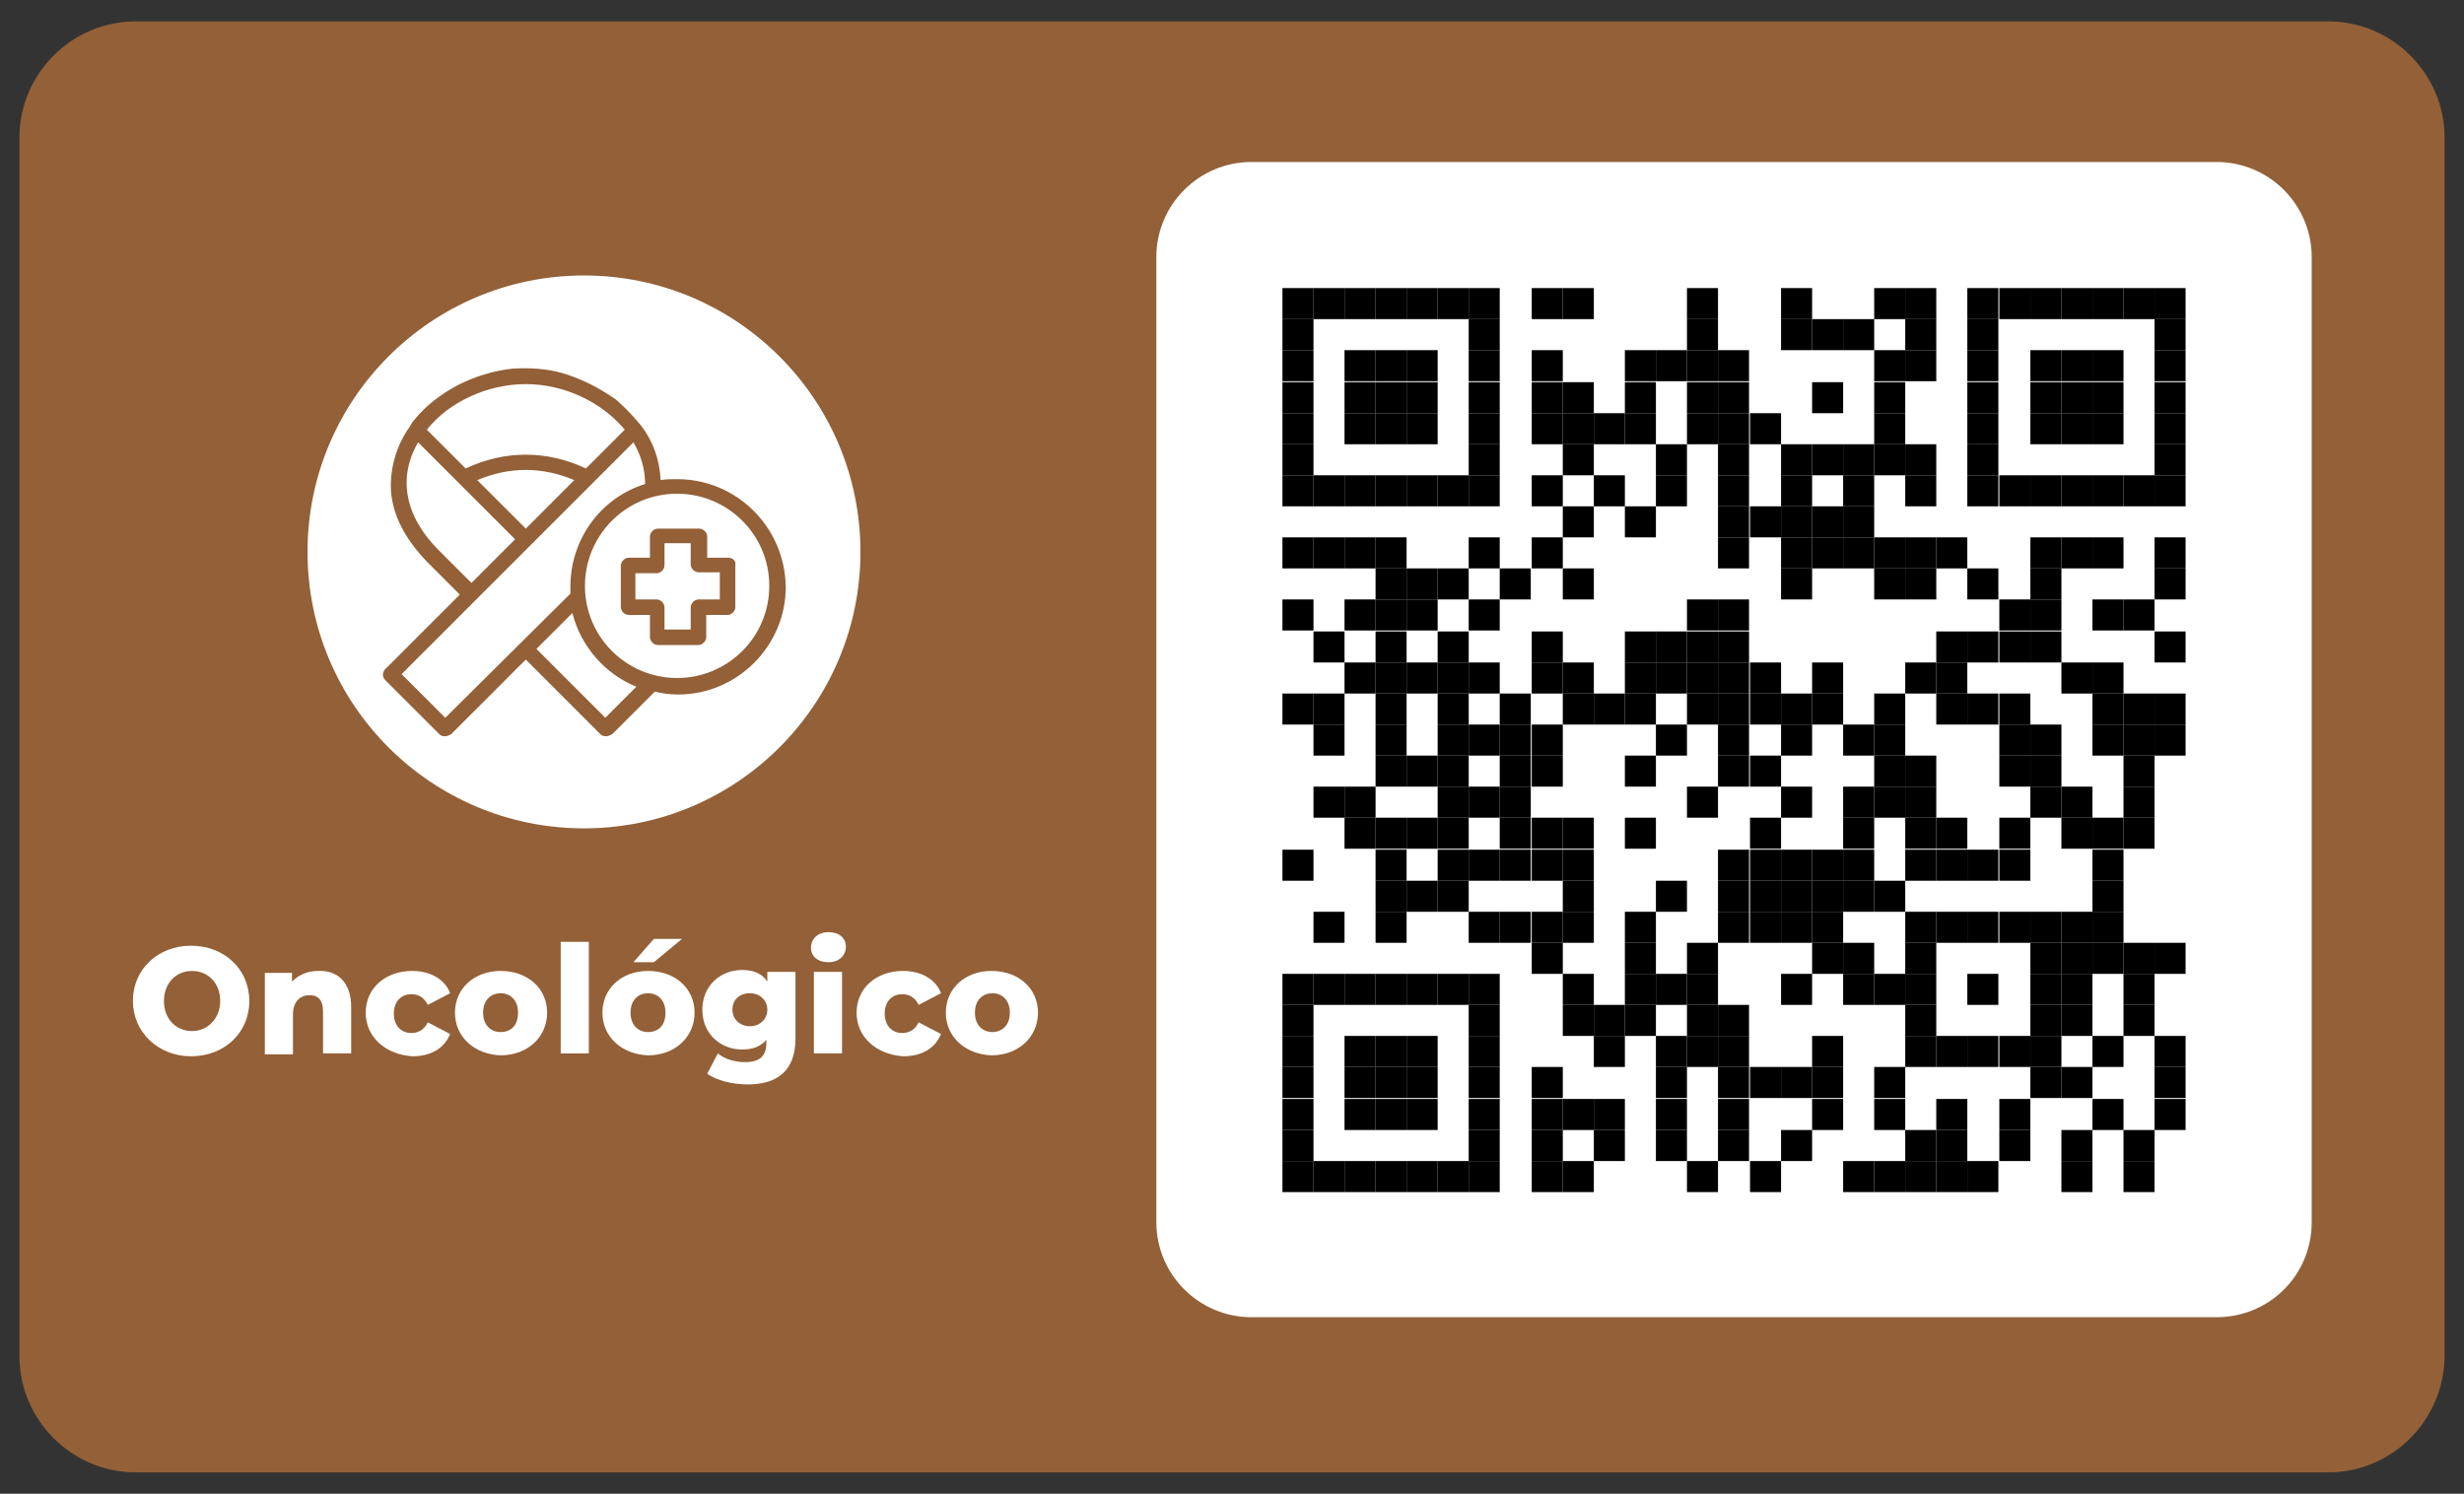 <svg xmlns:svgjs="http://svgjs.com/svgjs" xmlns="http://www.w3.org/2000/svg" xmlns:xlink="http://www.w3.org/1999/xlink" id="Capa_1" x="0px" y="0px" viewBox="0 0 254 154" style="enable-background:new 0 0 254 154;" xml:space="preserve"><rect x="0" y="0" width="254" height="154" fill="#333333" stroke="none"/><style type="text/css">	.st0{fill:#936037;}	.st1{fill:#FFFFFF;}</style><g>	<g>		<path class="st0" d="M240,151.8H14c-6.6,0-12-5.4-12-12V14.2c0-6.6,5.4-12,12-12h226c6.6,0,12,5.4,12,12v125.5   C252,146.4,246.6,151.8,240,151.8z"></path>	</g>	<g>		<path class="st1" d="M228.5,135.8H129c-5.4,0-9.8-4.4-9.8-9.8V26.5c0-5.4,4.4-9.8,9.8-9.8h99.5c5.4,0,9.8,4.4,9.8,9.8v99.5   C238.3,131.5,233.9,135.8,228.5,135.8z"></path>	</g>	<g>		<path class="st1" d="M13.7,103.2c0-3.3,2.6-5.7,6-5.7s6,2.4,6,5.7c0,3.3-2.6,5.7-6,5.7S13.7,106.4,13.7,103.2z M22.7,103.2   c0-1.9-1.3-3.1-2.9-3.1c-1.6,0-2.9,1.2-2.9,3.1c0,1.9,1.3,3.1,2.9,3.1C21.4,106.3,22.7,105,22.7,103.2z"></path>		<path class="st1" d="M36.2,103.8v4.8h-2.9v-4.3c0-1.2-0.5-1.7-1.4-1.7c-0.9,0-1.7,0.6-1.7,2v4.1h-2.9v-8.4h2.8v0.9   c0.7-0.7,1.6-1.1,2.7-1.1C34.7,100,36.2,101.2,36.2,103.8z"></path>		<path class="st1" d="M37.7,104.4c0-2.5,2-4.3,4.8-4.3c1.9,0,3.4,0.9,3.9,2.3l-2.3,1.2c-0.4-0.8-1-1.1-1.7-1.1c-1,0-1.8,0.7-1.8,2   c0,1.3,0.8,2,1.8,2c0.7,0,1.3-0.3,1.7-1.1l2.3,1.2c-0.6,1.5-2,2.3-3.9,2.3C39.7,108.7,37.7,106.9,37.7,104.4z"></path>		<path class="st1" d="M46.9,104.4c0-2.5,2-4.3,4.7-4.3c2.8,0,4.8,1.8,4.8,4.3c0,2.5-2,4.4-4.8,4.4   C48.9,108.7,46.9,106.9,46.9,104.4z M53.4,104.4c0-1.3-0.8-2-1.8-2c-1,0-1.8,0.7-1.8,2c0,1.3,0.8,2,1.8,2   C52.7,106.4,53.4,105.7,53.4,104.4z"></path>		<path class="st1" d="M57.8,97.1h2.9v11.5h-2.9V97.1z"></path>		<path class="st1" d="M62.1,104.4c0-2.5,2-4.3,4.7-4.3c2.8,0,4.8,1.8,4.8,4.3c0,2.5-2,4.4-4.8,4.4   C64.1,108.7,62.1,106.9,62.1,104.4z M68.6,104.4c0-1.3-0.8-2-1.8-2c-1,0-1.8,0.7-1.8,2c0,1.3,0.8,2,1.8,2   C67.9,106.4,68.6,105.7,68.6,104.4z M67.4,96.8h2.9l-2.9,2.4h-2.1L67.4,96.8z"></path>		<path class="st1" d="M82,100.2v6.9c0,3.2-1.8,4.7-4.9,4.7c-1.6,0-3.2-0.4-4.2-1.1l1.1-2.1c0.7,0.6,1.8,0.9,2.8,0.9   c1.6,0,2.2-0.7,2.2-2v-0.3c-0.6,0.7-1.4,1-2.5,1c-2.2,0-4.1-1.6-4.1-4.1c0-2.5,1.9-4.1,4.1-4.1c1.2,0,2.1,0.4,2.6,1.2v-1H82z    M79.1,104.1c0-1-0.8-1.7-1.8-1.7c-1.1,0-1.8,0.7-1.8,1.7c0,1,0.8,1.7,1.8,1.7C78.3,105.8,79.1,105.1,79.1,104.1z"></path>		<path class="st1" d="M83.6,97.7c0-0.9,0.7-1.6,1.8-1.6c1.1,0,1.8,0.6,1.8,1.5c0,0.9-0.7,1.6-1.8,1.6   C84.3,99.2,83.6,98.6,83.6,97.7z M83.9,100.2h2.9v8.4h-2.9V100.2z"></path>		<path class="st1" d="M88.3,104.4c0-2.5,2-4.3,4.8-4.3c1.9,0,3.4,0.9,3.9,2.3l-2.3,1.2c-0.4-0.8-1-1.1-1.7-1.1c-1,0-1.8,0.7-1.8,2   c0,1.3,0.8,2,1.8,2c0.7,0,1.3-0.3,1.7-1.1l2.3,1.2c-0.6,1.5-2,2.3-3.9,2.3C90.3,108.7,88.3,106.9,88.3,104.4z"></path>		<path class="st1" d="M97.5,104.4c0-2.5,2-4.3,4.7-4.3c2.8,0,4.8,1.8,4.8,4.3c0,2.5-2,4.4-4.8,4.4   C99.5,108.7,97.5,106.9,97.5,104.4z M104.1,104.4c0-1.3-0.8-2-1.8-2c-1,0-1.8,0.7-1.8,2c0,1.3,0.8,2,1.8,2   C103.3,106.4,104.1,105.7,104.1,104.4z"></path>	</g>	<g>		<circle class="st1" cx="60.2" cy="56.9" r="28.5"></circle>	</g>	<g>		<g>			<g>				<path class="st0" d="M69.8,49.4c-0.6,0-1.2,0-1.7,0.1c-0.1-2-0.7-3.9-2-5.6c-0.1-0.1-1.1-1.4-2.6-2.7c-0.3-0.2-0.6-0.4-0.9-0.6     c-1.4-0.9-2.9-1.6-4.5-2.1c-1.7-0.5-3.5-0.6-5.2-0.5c-2,0.2-3.9,0.8-5.7,1.7c-1.7,0.9-3.3,2.1-4.5,3.6c-0.2,0.2-0.3,0.4-0.4,0.6     c-1.5,2.1-2.1,4.4-2,6.7c0.2,2.6,1.5,5,3.7,7.3l3.4,3.4l-7.7,7.7c-0.3,0.3-0.3,0.8,0,1.1l5.6,5.6c0.2,0.2,0.4,0.2,0.6,0.2     s0.4-0.1,0.6-0.2l7.7-7.7l7.7,7.7c0.2,0.2,0.4,0.2,0.6,0.2c0.2,0,0.4-0.1,0.6-0.2l4.4-4.4c0.8,0.2,1.6,0.3,2.4,0.3     c6.1,0,11.1-5,11.1-11.1C80.9,54.3,75.9,49.4,69.8,49.4L69.8,49.4z M54.2,39.6c3.9,0,7.8,1.8,10.2,4.7l-4,4     c-4-1.9-8.4-1.9-12.4,0l-4-4C46.3,41.4,50.3,39.6,54.2,39.6z M59.2,49.5l-5,5l-5-5C52.5,48.1,55.9,48.1,59.2,49.5L59.2,49.5z      M45.2,56.7c-3.5-3.5-4.2-7.5-2.1-11.1l10,10l-4.5,4.5L45.2,56.7z M45.9,74l-4.5-4.5l7.7-7.7c0,0,0,0,0,0c0,0,0,0,0,0l16.2-16.2     c0.8,1.4,1.2,2.8,1.2,4.3c-4.5,1.4-7.7,5.6-7.7,10.6c0,0.2,0,0.5,0,0.7L45.9,74z M62.4,74l-7.1-7.1l3.7-3.7     c0.9,3.5,3.4,6.3,6.6,7.6L62.4,74z M69.8,69.9c-5.2,0-9.5-4.2-9.5-9.5c0-5.2,4.2-9.5,9.5-9.5c5.2,0,9.5,4.2,9.5,9.5     C79.3,65.7,75,69.9,69.8,69.9z"></path>			</g>			<g>				<path class="st0" d="M75.1,57.5h-2.2v-2.2c0-0.4-0.4-0.8-0.8-0.8h-4.3c-0.4,0-0.8,0.4-0.8,0.8v2.2h-2.2c-0.4,0-0.8,0.4-0.8,0.8     v4.3c0,0.4,0.4,0.8,0.8,0.8h2.2v2.3c0,0.4,0.4,0.8,0.8,0.8H72c0.4,0,0.8-0.4,0.8-0.8v-2.3h2.2c0.4,0,0.8-0.4,0.8-0.8v-4.3     C75.9,57.8,75.5,57.5,75.1,57.5z M74.2,61.8H72c-0.4,0-0.8,0.4-0.8,0.8v2.3h-2.7v-2.3c0-0.4-0.4-0.8-0.8-0.8h-2.2v-2.7h2.2     c0.4,0,0.8-0.4,0.8-0.8V56h2.7v2.2c0,0.4,0.4,0.8,0.8,0.8h2.2V61.8z"></path>			</g>		</g>	</g>	<g id="elements_12_">		<g>			<rect x="132.2" y="29.7" width="3.2" height="3.2"></rect>		</g>		<g>			<rect x="135.4" y="29.7" width="3.2" height="3.2"></rect>		</g>		<g>			<rect x="138.6" y="29.7" width="3.2" height="3.2"></rect>		</g>		<g>			<rect x="141.8" y="29.7" width="3.2" height="3.2"></rect>		</g>		<g>			<rect x="145" y="29.7" width="3.2" height="3.2"></rect>		</g>		<g>			<rect x="148.2" y="29.7" width="3.2" height="3.2"></rect>		</g>		<g>			<rect x="151.4" y="29.7" width="3.2" height="3.2"></rect>		</g>		<g>			<rect x="157.9" y="29.7" width="3.2" height="3.2"></rect>		</g>		<g>			<rect x="161.1" y="29.7" width="3.2" height="3.2"></rect>		</g>		<g>			<rect x="173.9" y="29.7" width="3.2" height="3.2"></rect>		</g>		<g>			<rect x="183.6" y="29.7" width="3.2" height="3.2"></rect>		</g>		<g>			<rect x="193.2" y="29.7" width="3.2" height="3.2"></rect>		</g>		<g>			<rect x="196.4" y="29.7" width="3.2" height="3.2"></rect>		</g>		<g>			<rect x="202.8" y="29.7" width="3.2" height="3.2"></rect>		</g>		<g>			<rect x="206.1" y="29.7" width="3.2" height="3.2"></rect>		</g>		<g>			<rect x="209.3" y="29.7" width="3.2" height="3.2"></rect>		</g>		<g>			<rect x="212.5" y="29.7" width="3.2" height="3.2"></rect>		</g>		<g>			<rect x="215.7" y="29.7" width="3.2" height="3.2"></rect>		</g>		<g>			<rect x="218.9" y="29.7" width="3.2" height="3.2"></rect>		</g>		<g>			<rect x="222.1" y="29.7" width="3.2" height="3.2"></rect>		</g>		<g>			<rect x="132.2" y="32.9" width="3.2" height="3.2"></rect>		</g>		<g>			<rect x="151.4" y="32.9" width="3.2" height="3.2"></rect>		</g>		<g>			<rect x="173.9" y="32.9" width="3.2" height="3.2"></rect>		</g>		<g>			<rect x="183.6" y="32.9" width="3.2" height="3.2"></rect>		</g>		<g>			<rect x="186.8" y="32.9" width="3.2" height="3.2"></rect>		</g>		<g>			<rect x="190" y="32.9" width="3.2" height="3.2"></rect>		</g>		<g>			<rect x="196.4" y="32.9" width="3.2" height="3.2"></rect>		</g>		<g>			<rect x="202.8" y="32.9" width="3.2" height="3.2"></rect>		</g>		<g>			<rect x="222.1" y="32.9" width="3.2" height="3.2"></rect>		</g>		<g>			<rect x="132.2" y="36.1" width="3.2" height="3.2"></rect>		</g>		<g>			<rect x="138.6" y="36.1" width="3.2" height="3.2"></rect>		</g>		<g>			<rect x="141.8" y="36.1" width="3.2" height="3.2"></rect>		</g>		<g>			<rect x="145" y="36.1" width="3.2" height="3.2"></rect>		</g>		<g>			<rect x="151.4" y="36.1" width="3.2" height="3.2"></rect>		</g>		<g>			<rect x="157.9" y="36.1" width="3.2" height="3.2"></rect>		</g>		<g>			<rect x="167.5" y="36.1" width="3.2" height="3.2"></rect>		</g>		<g>			<rect x="170.7" y="36.1" width="3.2" height="3.2"></rect>		</g>		<g>			<rect x="173.9" y="36.1" width="3.2" height="3.2"></rect>		</g>		<g>			<rect x="177.1" y="36.1" width="3.2" height="3.2"></rect>		</g>		<g>			<rect x="193.2" y="36.1" width="3.2" height="3.2"></rect>		</g>		<g>			<rect x="196.4" y="36.1" width="3.2" height="3.2"></rect>		</g>		<g>			<rect x="202.8" y="36.1" width="3.2" height="3.2"></rect>		</g>		<g>			<rect x="209.3" y="36.1" width="3.2" height="3.2"></rect>		</g>		<g>			<rect x="212.5" y="36.1" width="3.2" height="3.2"></rect>		</g>		<g>			<rect x="215.7" y="36.1" width="3.2" height="3.2"></rect>		</g>		<g>			<rect x="222.1" y="36.1" width="3.2" height="3.2"></rect>		</g>		<g>			<rect x="132.2" y="39.4" width="3.2" height="3.2"></rect>		</g>		<g>			<rect x="138.6" y="39.4" width="3.2" height="3.2"></rect>		</g>		<g>			<rect x="141.8" y="39.4" width="3.2" height="3.2"></rect>		</g>		<g>			<rect x="145" y="39.4" width="3.2" height="3.2"></rect>		</g>		<g>			<rect x="151.4" y="39.4" width="3.2" height="3.2"></rect>		</g>		<g>			<rect x="157.9" y="39.4" width="3.2" height="3.2"></rect>		</g>		<g>			<rect x="161.1" y="39.4" width="3.2" height="3.2"></rect>		</g>		<g>			<rect x="167.5" y="39.4" width="3.2" height="3.2"></rect>		</g>		<g>			<rect x="173.9" y="39.4" width="3.2" height="3.2"></rect>		</g>		<g>			<rect x="177.1" y="39.4" width="3.2" height="3.2"></rect>		</g>		<g>			<rect x="186.8" y="39.4" width="3.2" height="3.2"></rect>		</g>		<g>			<rect x="193.2" y="39.4" width="3.2" height="3.2"></rect>		</g>		<g>			<rect x="202.8" y="39.4" width="3.2" height="3.2"></rect>		</g>		<g>			<rect x="209.3" y="39.4" width="3.2" height="3.2"></rect>		</g>		<g>			<rect x="212.5" y="39.4" width="3.2" height="3.2"></rect>		</g>		<g>			<rect x="215.7" y="39.4" width="3.2" height="3.2"></rect>		</g>		<g>			<rect x="222.1" y="39.4" width="3.2" height="3.2"></rect>		</g>		<g>			<rect x="132.2" y="42.6" width="3.2" height="3.2"></rect>		</g>		<g>			<rect x="138.6" y="42.6" width="3.2" height="3.2"></rect>		</g>		<g>			<rect x="141.8" y="42.6" width="3.2" height="3.2"></rect>		</g>		<g>			<rect x="145" y="42.6" width="3.2" height="3.2"></rect>		</g>		<g>			<rect x="151.4" y="42.6" width="3.2" height="3.2"></rect>		</g>		<g>			<rect x="157.9" y="42.6" width="3.2" height="3.2"></rect>		</g>		<g>			<rect x="161.1" y="42.6" width="3.2" height="3.2"></rect>		</g>		<g>			<rect x="164.3" y="42.6" width="3.2" height="3.2"></rect>		</g>		<g>			<rect x="167.5" y="42.6" width="3.2" height="3.2"></rect>		</g>		<g>			<rect x="173.9" y="42.6" width="3.2" height="3.2"></rect>		</g>		<g>			<rect x="177.1" y="42.6" width="3.2" height="3.2"></rect>		</g>		<g>			<rect x="180.4" y="42.6" width="3.2" height="3.2"></rect>		</g>		<g>			<rect x="193.2" y="42.6" width="3.2" height="3.2"></rect>		</g>		<g>			<rect x="202.8" y="42.6" width="3.2" height="3.2"></rect>		</g>		<g>			<rect x="209.3" y="42.6" width="3.2" height="3.2"></rect>		</g>		<g>			<rect x="212.5" y="42.6" width="3.2" height="3.2"></rect>		</g>		<g>			<rect x="215.7" y="42.6" width="3.2" height="3.2"></rect>		</g>		<g>			<rect x="222.1" y="42.6" width="3.2" height="3.2"></rect>		</g>		<g>			<rect x="132.2" y="45.8" width="3.2" height="3.2"></rect>		</g>		<g>			<rect x="151.4" y="45.8" width="3.2" height="3.2"></rect>		</g>		<g>			<rect x="161.1" y="45.8" width="3.2" height="3.2"></rect>		</g>		<g>			<rect x="170.7" y="45.8" width="3.2" height="3.2"></rect>		</g>		<g>			<rect x="177.1" y="45.8" width="3.2" height="3.2"></rect>		</g>		<g>			<rect x="183.6" y="45.8" width="3.2" height="3.2"></rect>		</g>		<g>			<rect x="186.8" y="45.8" width="3.2" height="3.2"></rect>		</g>		<g>			<rect x="190" y="45.8" width="3.2" height="3.2"></rect>		</g>		<g>			<rect x="193.2" y="45.8" width="3.2" height="3.2"></rect>		</g>		<g>			<rect x="196.4" y="45.8" width="3.2" height="3.2"></rect>		</g>		<g>			<rect x="202.8" y="45.8" width="3.2" height="3.2"></rect>		</g>		<g>			<rect x="222.1" y="45.8" width="3.2" height="3.2"></rect>		</g>		<g>			<rect x="132.2" y="49" width="3.2" height="3.2"></rect>		</g>		<g>			<rect x="135.4" y="49" width="3.2" height="3.2"></rect>		</g>		<g>			<rect x="138.6" y="49" width="3.2" height="3.2"></rect>		</g>		<g>			<rect x="141.8" y="49" width="3.2" height="3.2"></rect>		</g>		<g>			<rect x="145" y="49" width="3.2" height="3.2"></rect>		</g>		<g>			<rect x="148.2" y="49" width="3.2" height="3.2"></rect>		</g>		<g>			<rect x="151.4" y="49" width="3.2" height="3.2"></rect>		</g>		<g>			<rect x="157.9" y="49" width="3.2" height="3.2"></rect>		</g>		<g>			<rect x="164.3" y="49" width="3.2" height="3.2"></rect>		</g>		<g>			<rect x="170.7" y="49" width="3.2" height="3.2"></rect>		</g>		<g>			<rect x="177.1" y="49" width="3.2" height="3.2"></rect>		</g>		<g>			<rect x="183.6" y="49" width="3.2" height="3.2"></rect>		</g>		<g>			<rect x="190" y="49" width="3.2" height="3.2"></rect>		</g>		<g>			<rect x="196.4" y="49" width="3.2" height="3.2"></rect>		</g>		<g>			<rect x="202.8" y="49" width="3.2" height="3.2"></rect>		</g>		<g>			<rect x="206.1" y="49" width="3.2" height="3.2"></rect>		</g>		<g>			<rect x="209.3" y="49" width="3.2" height="3.2"></rect>		</g>		<g>			<rect x="212.5" y="49" width="3.2" height="3.2"></rect>		</g>		<g>			<rect x="215.7" y="49" width="3.2" height="3.2"></rect>		</g>		<g>			<rect x="218.9" y="49" width="3.2" height="3.2"></rect>		</g>		<g>			<rect x="222.1" y="49" width="3.2" height="3.2"></rect>		</g>		<g>			<rect x="161.1" y="52.2" width="3.2" height="3.2"></rect>		</g>		<g>			<rect x="167.5" y="52.2" width="3.2" height="3.2"></rect>		</g>		<g>			<rect x="177.1" y="52.2" width="3.2" height="3.2"></rect>		</g>		<g>			<rect x="180.4" y="52.2" width="3.2" height="3.2"></rect>		</g>		<g>			<rect x="183.6" y="52.2" width="3.2" height="3.2"></rect>		</g>		<g>			<rect x="186.8" y="52.2" width="3.2" height="3.2"></rect>		</g>		<g>			<rect x="190" y="52.2" width="3.2" height="3.2"></rect>		</g>		<g>			<rect x="132.2" y="55.4" width="3.2" height="3.2"></rect>		</g>		<g>			<rect x="135.4" y="55.4" width="3.2" height="3.2"></rect>		</g>		<g>			<rect x="138.6" y="55.4" width="3.2" height="3.2"></rect>		</g>		<g>			<rect x="141.8" y="55.4" width="3.2" height="3.2"></rect>		</g>		<g>			<rect x="151.4" y="55.4" width="3.2" height="3.2"></rect>		</g>		<g>			<rect x="157.9" y="55.4" width="3.2" height="3.2"></rect>		</g>		<g>			<rect x="177.1" y="55.4" width="3.2" height="3.2"></rect>		</g>		<g>			<rect x="183.6" y="55.4" width="3.2" height="3.2"></rect>		</g>		<g>			<rect x="186.8" y="55.4" width="3.2" height="3.2"></rect>		</g>		<g>			<rect x="190" y="55.4" width="3.2" height="3.2"></rect>		</g>		<g>			<rect x="193.2" y="55.4" width="3.2" height="3.2"></rect>		</g>		<g>			<rect x="196.4" y="55.4" width="3.2" height="3.2"></rect>		</g>		<g>			<rect x="199.6" y="55.4" width="3.2" height="3.2"></rect>		</g>		<g>			<rect x="209.3" y="55.4" width="3.2" height="3.2"></rect>		</g>		<g>			<rect x="212.5" y="55.4" width="3.2" height="3.2"></rect>		</g>		<g>			<rect x="215.7" y="55.4" width="3.2" height="3.2"></rect>		</g>		<g>			<rect x="222.1" y="55.4" width="3.2" height="3.2"></rect>		</g>		<g>			<rect x="141.8" y="58.6" width="3.2" height="3.2"></rect>		</g>		<g>			<rect x="145" y="58.6" width="3.2" height="3.2"></rect>		</g>		<g>			<rect x="148.2" y="58.6" width="3.2" height="3.2"></rect>		</g>		<g>			<rect x="154.6" y="58.6" width="3.2" height="3.2"></rect>		</g>		<g>			<rect x="161.1" y="58.6" width="3.2" height="3.2"></rect>		</g>		<g>			<rect x="183.6" y="58.6" width="3.2" height="3.2"></rect>		</g>		<g>			<rect x="193.2" y="58.6" width="3.2" height="3.2"></rect>		</g>		<g>			<rect x="196.4" y="58.6" width="3.2" height="3.2"></rect>		</g>		<g>			<rect x="202.8" y="58.6" width="3.2" height="3.2"></rect>		</g>		<g>			<rect x="209.3" y="58.6" width="3.2" height="3.2"></rect>		</g>		<g>			<rect x="222.1" y="58.6" width="3.2" height="3.2"></rect>		</g>		<g>			<rect x="132.2" y="61.8" width="3.2" height="3.2"></rect>		</g>		<g>			<rect x="138.6" y="61.8" width="3.2" height="3.2"></rect>		</g>		<g>			<rect x="141.8" y="61.8" width="3.2" height="3.2"></rect>		</g>		<g>			<rect x="145" y="61.8" width="3.2" height="3.2"></rect>		</g>		<g>			<rect x="151.4" y="61.8" width="3.2" height="3.2"></rect>		</g>		<g>			<rect x="173.9" y="61.8" width="3.2" height="3.2"></rect>		</g>		<g>			<rect x="177.1" y="61.8" width="3.2" height="3.2"></rect>		</g>		<g>			<rect x="206.1" y="61.8" width="3.2" height="3.2"></rect>		</g>		<g>			<rect x="209.3" y="61.8" width="3.2" height="3.2"></rect>		</g>		<g>			<rect x="215.7" y="61.8" width="3.2" height="3.2"></rect>		</g>		<g>			<rect x="218.9" y="61.8" width="3.2" height="3.2"></rect>		</g>		<g>			<rect x="135.4" y="65.1" width="3.2" height="3.2"></rect>		</g>		<g>			<rect x="141.8" y="65.1" width="3.2" height="3.2"></rect>		</g>		<g>			<rect x="148.2" y="65.1" width="3.2" height="3.2"></rect>		</g>		<g>			<rect x="157.9" y="65.1" width="3.2" height="3.2"></rect>		</g>		<g>			<rect x="167.5" y="65.1" width="3.2" height="3.2"></rect>		</g>		<g>			<rect x="170.7" y="65.1" width="3.2" height="3.2"></rect>		</g>		<g>			<rect x="173.9" y="65.1" width="3.2" height="3.2"></rect>		</g>		<g>			<rect x="177.1" y="65.1" width="3.2" height="3.2"></rect>		</g>		<g>			<rect x="199.6" y="65.1" width="3.2" height="3.2"></rect>		</g>		<g>			<rect x="202.8" y="65.1" width="3.2" height="3.2"></rect>		</g>		<g>			<rect x="206.1" y="65.1" width="3.2" height="3.2"></rect>		</g>		<g>			<rect x="209.3" y="65.1" width="3.2" height="3.2"></rect>		</g>		<g>			<rect x="222.1" y="65.1" width="3.2" height="3.2"></rect>		</g>		<g>			<rect x="138.6" y="68.3" width="3.2" height="3.2"></rect>		</g>		<g>			<rect x="141.8" y="68.3" width="3.2" height="3.2"></rect>		</g>		<g>			<rect x="145" y="68.3" width="3.2" height="3.2"></rect>		</g>		<g>			<rect x="148.2" y="68.3" width="3.2" height="3.2"></rect>		</g>		<g>			<rect x="151.4" y="68.3" width="3.2" height="3.2"></rect>		</g>		<g>			<rect x="157.9" y="68.3" width="3.2" height="3.2"></rect>		</g>		<g>			<rect x="161.1" y="68.3" width="3.2" height="3.2"></rect>		</g>		<g>			<rect x="167.5" y="68.3" width="3.2" height="3.2"></rect>		</g>		<g>			<rect x="170.7" y="68.3" width="3.2" height="3.2"></rect>		</g>		<g>			<rect x="173.9" y="68.3" width="3.2" height="3.2"></rect>		</g>		<g>			<rect x="177.1" y="68.3" width="3.2" height="3.2"></rect>		</g>		<g>			<rect x="180.4" y="68.3" width="3.2" height="3.2"></rect>		</g>		<g>			<rect x="186.8" y="68.3" width="3.2" height="3.2"></rect>		</g>		<g>			<rect x="196.4" y="68.3" width="3.2" height="3.2"></rect>		</g>		<g>			<rect x="199.6" y="68.3" width="3.2" height="3.2"></rect>		</g>		<g>			<rect x="212.5" y="68.3" width="3.2" height="3.2"></rect>		</g>		<g>			<rect x="215.7" y="68.3" width="3.2" height="3.2"></rect>		</g>		<g>			<rect x="132.2" y="71.5" width="3.2" height="3.2"></rect>		</g>		<g>			<rect x="135.4" y="71.5" width="3.2" height="3.2"></rect>		</g>		<g>			<rect x="141.8" y="71.5" width="3.2" height="3.2"></rect>		</g>		<g>			<rect x="148.2" y="71.5" width="3.2" height="3.2"></rect>		</g>		<g>			<rect x="154.6" y="71.5" width="3.2" height="3.2"></rect>		</g>		<g>			<rect x="161.1" y="71.5" width="3.2" height="3.2"></rect>		</g>		<g>			<rect x="164.3" y="71.5" width="3.2" height="3.2"></rect>		</g>		<g>			<rect x="167.5" y="71.5" width="3.2" height="3.2"></rect>		</g>		<g>			<rect x="173.9" y="71.5" width="3.2" height="3.2"></rect>		</g>		<g>			<rect x="177.1" y="71.5" width="3.2" height="3.2"></rect>		</g>		<g>			<rect x="180.4" y="71.5" width="3.2" height="3.2"></rect>		</g>		<g>			<rect x="183.6" y="71.5" width="3.2" height="3.2"></rect>		</g>		<g>			<rect x="186.8" y="71.5" width="3.2" height="3.2"></rect>		</g>		<g>			<rect x="193.2" y="71.5" width="3.2" height="3.2"></rect>		</g>		<g>			<rect x="199.6" y="71.5" width="3.2" height="3.2"></rect>		</g>		<g>			<rect x="202.8" y="71.5" width="3.2" height="3.2"></rect>		</g>		<g>			<rect x="206.1" y="71.5" width="3.2" height="3.2"></rect>		</g>		<g>			<rect x="215.7" y="71.5" width="3.2" height="3.2"></rect>		</g>		<g>			<rect x="218.9" y="71.5" width="3.2" height="3.2"></rect>		</g>		<g>			<rect x="222.1" y="71.5" width="3.2" height="3.2"></rect>		</g>		<g>			<rect x="135.4" y="74.7" width="3.2" height="3.2"></rect>		</g>		<g>			<rect x="141.8" y="74.7" width="3.2" height="3.2"></rect>		</g>		<g>			<rect x="148.2" y="74.7" width="3.2" height="3.2"></rect>		</g>		<g>			<rect x="151.4" y="74.7" width="3.2" height="3.2"></rect>		</g>		<g>			<rect x="154.6" y="74.7" width="3.2" height="3.2"></rect>		</g>		<g>			<rect x="157.9" y="74.7" width="3.2" height="3.2"></rect>		</g>		<g>			<rect x="170.7" y="74.7" width="3.2" height="3.2"></rect>		</g>		<g>			<rect x="177.1" y="74.7" width="3.2" height="3.2"></rect>		</g>		<g>			<rect x="183.6" y="74.7" width="3.2" height="3.2"></rect>		</g>		<g>			<rect x="190" y="74.7" width="3.2" height="3.2"></rect>		</g>		<g>			<rect x="193.2" y="74.7" width="3.2" height="3.2"></rect>		</g>		<g>			<rect x="206.1" y="74.7" width="3.2" height="3.2"></rect>		</g>		<g>			<rect x="209.3" y="74.7" width="3.2" height="3.2"></rect>		</g>		<g>			<rect x="215.7" y="74.7" width="3.2" height="3.2"></rect>		</g>		<g>			<rect x="218.9" y="74.7" width="3.2" height="3.2"></rect>		</g>		<g>			<rect x="222.1" y="74.7" width="3.2" height="3.2"></rect>		</g>		<g>			<rect x="141.8" y="77.9" width="3.2" height="3.2"></rect>		</g>		<g>			<rect x="145" y="77.9" width="3.2" height="3.2"></rect>		</g>		<g>			<rect x="148.2" y="77.9" width="3.2" height="3.2"></rect>		</g>		<g>			<rect x="154.6" y="77.9" width="3.2" height="3.2"></rect>		</g>		<g>			<rect x="157.9" y="77.9" width="3.2" height="3.2"></rect>		</g>		<g>			<rect x="167.5" y="77.9" width="3.2" height="3.2"></rect>		</g>		<g>			<rect x="177.1" y="77.9" width="3.2" height="3.2"></rect>		</g>		<g>			<rect x="180.4" y="77.9" width="3.2" height="3.2"></rect>		</g>		<g>			<rect x="193.2" y="77.9" width="3.2" height="3.2"></rect>		</g>		<g>			<rect x="196.4" y="77.9" width="3.2" height="3.2"></rect>		</g>		<g>			<rect x="206.1" y="77.9" width="3.2" height="3.2"></rect>		</g>		<g>			<rect x="209.3" y="77.9" width="3.2" height="3.2"></rect>		</g>		<g>			<rect x="218.9" y="77.9" width="3.2" height="3.2"></rect>		</g>		<g>			<rect x="135.4" y="81.1" width="3.2" height="3.2"></rect>		</g>		<g>			<rect x="138.6" y="81.1" width="3.2" height="3.2"></rect>		</g>		<g>			<rect x="148.2" y="81.1" width="3.2" height="3.2"></rect>		</g>		<g>			<rect x="151.4" y="81.1" width="3.2" height="3.2"></rect>		</g>		<g>			<rect x="154.6" y="81.1" width="3.2" height="3.2"></rect>		</g>		<g>			<rect x="173.9" y="81.1" width="3.2" height="3.2"></rect>		</g>		<g>			<rect x="183.6" y="81.1" width="3.2" height="3.2"></rect>		</g>		<g>			<rect x="190" y="81.1" width="3.2" height="3.2"></rect>		</g>		<g>			<rect x="193.2" y="81.1" width="3.2" height="3.2"></rect>		</g>		<g>			<rect x="196.4" y="81.1" width="3.2" height="3.2"></rect>		</g>		<g>			<rect x="209.3" y="81.1" width="3.2" height="3.2"></rect>		</g>		<g>			<rect x="212.5" y="81.1" width="3.2" height="3.2"></rect>		</g>		<g>			<rect x="218.9" y="81.1" width="3.2" height="3.2"></rect>		</g>		<g>			<rect x="138.6" y="84.3" width="3.2" height="3.2"></rect>		</g>		<g>			<rect x="141.8" y="84.3" width="3.2" height="3.2"></rect>		</g>		<g>			<rect x="145" y="84.3" width="3.2" height="3.2"></rect>		</g>		<g>			<rect x="148.2" y="84.3" width="3.2" height="3.2"></rect>		</g>		<g>			<rect x="154.6" y="84.3" width="3.2" height="3.2"></rect>		</g>		<g>			<rect x="157.9" y="84.3" width="3.2" height="3.2"></rect>		</g>		<g>			<rect x="161.1" y="84.3" width="3.2" height="3.2"></rect>		</g>		<g>			<rect x="167.5" y="84.3" width="3.2" height="3.2"></rect>		</g>		<g>			<rect x="180.4" y="84.3" width="3.2" height="3.2"></rect>		</g>		<g>			<rect x="190" y="84.3" width="3.2" height="3.2"></rect>		</g>		<g>			<rect x="196.4" y="84.3" width="3.2" height="3.2"></rect>		</g>		<g>			<rect x="199.6" y="84.3" width="3.2" height="3.2"></rect>		</g>		<g>			<rect x="206.1" y="84.3" width="3.2" height="3.2"></rect>		</g>		<g>			<rect x="212.5" y="84.3" width="3.2" height="3.2"></rect>		</g>		<g>			<rect x="215.7" y="84.3" width="3.2" height="3.2"></rect>		</g>		<g>			<rect x="218.9" y="84.3" width="3.2" height="3.2"></rect>		</g>		<g>			<rect x="132.2" y="87.6" width="3.2" height="3.2"></rect>		</g>		<g>			<rect x="141.8" y="87.6" width="3.2" height="3.2"></rect>		</g>		<g>			<rect x="148.2" y="87.6" width="3.2" height="3.2"></rect>		</g>		<g>			<rect x="151.4" y="87.6" width="3.2" height="3.2"></rect>		</g>		<g>			<rect x="154.6" y="87.6" width="3.2" height="3.2"></rect>		</g>		<g>			<rect x="157.9" y="87.6" width="3.2" height="3.2"></rect>		</g>		<g>			<rect x="161.1" y="87.6" width="3.2" height="3.2"></rect>		</g>		<g>			<rect x="177.1" y="87.6" width="3.2" height="3.2"></rect>		</g>		<g>			<rect x="180.4" y="87.6" width="3.2" height="3.2"></rect>		</g>		<g>			<rect x="183.6" y="87.6" width="3.2" height="3.2"></rect>		</g>		<g>			<rect x="186.8" y="87.6" width="3.2" height="3.2"></rect>		</g>		<g>			<rect x="190" y="87.6" width="3.2" height="3.2"></rect>		</g>		<g>			<rect x="196.4" y="87.6" width="3.2" height="3.2"></rect>		</g>		<g>			<rect x="199.6" y="87.6" width="3.2" height="3.2"></rect>		</g>		<g>			<rect x="202.8" y="87.6" width="3.2" height="3.2"></rect>		</g>		<g>			<rect x="206.1" y="87.6" width="3.2" height="3.2"></rect>		</g>		<g>			<rect x="215.7" y="87.6" width="3.2" height="3.2"></rect>		</g>		<g>			<rect x="141.8" y="90.8" width="3.2" height="3.2"></rect>		</g>		<g>			<rect x="145" y="90.8" width="3.2" height="3.2"></rect>		</g>		<g>			<rect x="148.2" y="90.8" width="3.2" height="3.2"></rect>		</g>		<g>			<rect x="161.1" y="90.8" width="3.2" height="3.2"></rect>		</g>		<g>			<rect x="170.7" y="90.8" width="3.2" height="3.2"></rect>		</g>		<g>			<rect x="177.1" y="90.8" width="3.2" height="3.2"></rect>		</g>		<g>			<rect x="180.4" y="90.8" width="3.2" height="3.2"></rect>		</g>		<g>			<rect x="183.6" y="90.8" width="3.2" height="3.2"></rect>		</g>		<g>			<rect x="186.8" y="90.8" width="3.2" height="3.2"></rect>		</g>		<g>			<rect x="190" y="90.8" width="3.2" height="3.2"></rect>		</g>		<g>			<rect x="193.2" y="90.8" width="3.2" height="3.2"></rect>		</g>		<g>			<rect x="215.7" y="90.8" width="3.2" height="3.2"></rect>		</g>		<g>			<rect x="135.4" y="94" width="3.2" height="3.2"></rect>		</g>		<g>			<rect x="141.8" y="94" width="3.2" height="3.2"></rect>		</g>		<g>			<rect x="151.4" y="94" width="3.2" height="3.2"></rect>		</g>		<g>			<rect x="154.6" y="94" width="3.2" height="3.2"></rect>		</g>		<g>			<rect x="157.9" y="94" width="3.2" height="3.2"></rect>		</g>		<g>			<rect x="161.1" y="94" width="3.2" height="3.2"></rect>		</g>		<g>			<rect x="167.5" y="94" width="3.2" height="3.2"></rect>		</g>		<g>			<rect x="177.1" y="94" width="3.2" height="3.2"></rect>		</g>		<g>			<rect x="180.4" y="94" width="3.2" height="3.2"></rect>		</g>		<g>			<rect x="183.6" y="94" width="3.2" height="3.2"></rect>		</g>		<g>			<rect x="186.8" y="94" width="3.2" height="3.2"></rect>		</g>		<g>			<rect x="196.4" y="94" width="3.2" height="3.2"></rect>		</g>		<g>			<rect x="199.6" y="94" width="3.2" height="3.2"></rect>		</g>		<g>			<rect x="202.8" y="94" width="3.2" height="3.2"></rect>		</g>		<g>			<rect x="206.1" y="94" width="3.2" height="3.2"></rect>		</g>		<g>			<rect x="209.3" y="94" width="3.2" height="3.2"></rect>		</g>		<g>			<rect x="212.5" y="94" width="3.2" height="3.2"></rect>		</g>		<g>			<rect x="215.7" y="94" width="3.2" height="3.2"></rect>		</g>		<g>			<rect x="157.9" y="97.2" width="3.2" height="3.2"></rect>		</g>		<g>			<rect x="167.5" y="97.2" width="3.2" height="3.2"></rect>		</g>		<g>			<rect x="173.9" y="97.2" width="3.2" height="3.2"></rect>		</g>		<g>			<rect x="186.8" y="97.2" width="3.2" height="3.2"></rect>		</g>		<g>			<rect x="190" y="97.2" width="3.2" height="3.2"></rect>		</g>		<g>			<rect x="196.4" y="97.2" width="3.2" height="3.2"></rect>		</g>		<g>			<rect x="209.3" y="97.2" width="3.2" height="3.2"></rect>		</g>		<g>			<rect x="212.5" y="97.2" width="3.2" height="3.2"></rect>		</g>		<g>			<rect x="215.7" y="97.2" width="3.2" height="3.2"></rect>		</g>		<g>			<rect x="218.9" y="97.2" width="3.2" height="3.2"></rect>		</g>		<g>			<rect x="222.1" y="97.2" width="3.2" height="3.2"></rect>		</g>		<g>			<rect x="132.2" y="100.4" width="3.2" height="3.2"></rect>		</g>		<g>			<rect x="135.4" y="100.4" width="3.2" height="3.2"></rect>		</g>		<g>			<rect x="138.6" y="100.4" width="3.2" height="3.2"></rect>		</g>		<g>			<rect x="141.8" y="100.4" width="3.2" height="3.2"></rect>		</g>		<g>			<rect x="145" y="100.4" width="3.2" height="3.2"></rect>		</g>		<g>			<rect x="148.2" y="100.4" width="3.2" height="3.2"></rect>		</g>		<g>			<rect x="151.4" y="100.4" width="3.2" height="3.2"></rect>		</g>		<g>			<rect x="161.1" y="100.4" width="3.2" height="3.2"></rect>		</g>		<g>			<rect x="167.5" y="100.4" width="3.2" height="3.2"></rect>		</g>		<g>			<rect x="170.7" y="100.4" width="3.2" height="3.2"></rect>		</g>		<g>			<rect x="173.9" y="100.4" width="3.2" height="3.2"></rect>		</g>		<g>			<rect x="183.6" y="100.4" width="3.2" height="3.2"></rect>		</g>		<g>			<rect x="190" y="100.4" width="3.2" height="3.2"></rect>		</g>		<g>			<rect x="193.2" y="100.4" width="3.2" height="3.2"></rect>		</g>		<g>			<rect x="196.4" y="100.4" width="3.2" height="3.2"></rect>		</g>		<g>			<rect x="202.8" y="100.4" width="3.2" height="3.2"></rect>		</g>		<g>			<rect x="209.3" y="100.4" width="3.2" height="3.2"></rect>		</g>		<g>			<rect x="212.5" y="100.4" width="3.2" height="3.2"></rect>		</g>		<g>			<rect x="218.9" y="100.4" width="3.2" height="3.2"></rect>		</g>		<g>			<rect x="132.2" y="103.6" width="3.2" height="3.2"></rect>		</g>		<g>			<rect x="151.4" y="103.6" width="3.2" height="3.2"></rect>		</g>		<g>			<rect x="161.1" y="103.6" width="3.2" height="3.2"></rect>		</g>		<g>			<rect x="164.3" y="103.6" width="3.2" height="3.2"></rect>		</g>		<g>			<rect x="167.5" y="103.6" width="3.2" height="3.2"></rect>		</g>		<g>			<rect x="173.9" y="103.6" width="3.2" height="3.2"></rect>		</g>		<g>			<rect x="177.1" y="103.6" width="3.2" height="3.2"></rect>		</g>		<g>			<rect x="196.4" y="103.6" width="3.2" height="3.2"></rect>		</g>		<g>			<rect x="209.3" y="103.6" width="3.2" height="3.2"></rect>		</g>		<g>			<rect x="212.5" y="103.6" width="3.2" height="3.2"></rect>		</g>		<g>			<rect x="218.9" y="103.6" width="3.2" height="3.2"></rect>		</g>		<g>			<rect x="132.2" y="106.8" width="3.2" height="3.2"></rect>		</g>		<g>			<rect x="138.6" y="106.8" width="3.2" height="3.2"></rect>		</g>		<g>			<rect x="141.8" y="106.8" width="3.2" height="3.2"></rect>		</g>		<g>			<rect x="145" y="106.8" width="3.2" height="3.2"></rect>		</g>		<g>			<rect x="151.4" y="106.8" width="3.2" height="3.2"></rect>		</g>		<g>			<rect x="164.3" y="106.8" width="3.2" height="3.2"></rect>		</g>		<g>			<rect x="170.7" y="106.8" width="3.2" height="3.2"></rect>		</g>		<g>			<rect x="173.9" y="106.8" width="3.2" height="3.2"></rect>		</g>		<g>			<rect x="177.1" y="106.8" width="3.2" height="3.2"></rect>		</g>		<g>			<rect x="186.8" y="106.8" width="3.2" height="3.2"></rect>		</g>		<g>			<rect x="196.4" y="106.8" width="3.2" height="3.2"></rect>		</g>		<g>			<rect x="199.6" y="106.8" width="3.2" height="3.2"></rect>		</g>		<g>			<rect x="202.8" y="106.8" width="3.2" height="3.2"></rect>		</g>		<g>			<rect x="206.1" y="106.8" width="3.2" height="3.2"></rect>		</g>		<g>			<rect x="209.3" y="106.8" width="3.2" height="3.2"></rect>		</g>		<g>			<rect x="215.7" y="106.8" width="3.2" height="3.2"></rect>		</g>		<g>			<rect x="222.1" y="106.8" width="3.2" height="3.2"></rect>		</g>		<g>			<rect x="132.2" y="110" width="3.2" height="3.2"></rect>		</g>		<g>			<rect x="138.6" y="110" width="3.2" height="3.2"></rect>		</g>		<g>			<rect x="141.8" y="110" width="3.2" height="3.2"></rect>		</g>		<g>			<rect x="145" y="110" width="3.2" height="3.2"></rect>		</g>		<g>			<rect x="151.4" y="110" width="3.2" height="3.2"></rect>		</g>		<g>			<rect x="157.9" y="110" width="3.2" height="3.2"></rect>		</g>		<g>			<rect x="170.7" y="110" width="3.2" height="3.2"></rect>		</g>		<g>			<rect x="177.1" y="110" width="3.2" height="3.2"></rect>		</g>		<g>			<rect x="180.4" y="110" width="3.2" height="3.2"></rect>		</g>		<g>			<rect x="183.6" y="110" width="3.2" height="3.2"></rect>		</g>		<g>			<rect x="186.8" y="110" width="3.2" height="3.2"></rect>		</g>		<g>			<rect x="193.2" y="110" width="3.2" height="3.2"></rect>		</g>		<g>			<rect x="209.3" y="110" width="3.2" height="3.2"></rect>		</g>		<g>			<rect x="212.5" y="110" width="3.2" height="3.2"></rect>		</g>		<g>			<rect x="222.1" y="110" width="3.2" height="3.2"></rect>		</g>		<g>			<rect x="132.2" y="113.3" width="3.2" height="3.2"></rect>		</g>		<g>			<rect x="138.6" y="113.3" width="3.2" height="3.2"></rect>		</g>		<g>			<rect x="141.8" y="113.3" width="3.2" height="3.2"></rect>		</g>		<g>			<rect x="145" y="113.3" width="3.2" height="3.2"></rect>		</g>		<g>			<rect x="151.4" y="113.3" width="3.2" height="3.2"></rect>		</g>		<g>			<rect x="157.9" y="113.3" width="3.2" height="3.2"></rect>		</g>		<g>			<rect x="161.1" y="113.3" width="3.2" height="3.2"></rect>		</g>		<g>			<rect x="164.3" y="113.3" width="3.2" height="3.2"></rect>		</g>		<g>			<rect x="170.7" y="113.3" width="3.2" height="3.2"></rect>		</g>		<g>			<rect x="177.1" y="113.3" width="3.2" height="3.2"></rect>		</g>		<g>			<rect x="186.8" y="113.3" width="3.2" height="3.2"></rect>		</g>		<g>			<rect x="193.2" y="113.3" width="3.2" height="3.2"></rect>		</g>		<g>			<rect x="199.6" y="113.3" width="3.2" height="3.2"></rect>		</g>		<g>			<rect x="206.1" y="113.3" width="3.2" height="3.2"></rect>		</g>		<g>			<rect x="215.7" y="113.3" width="3.2" height="3.2"></rect>		</g>		<g>			<rect x="222.1" y="113.3" width="3.2" height="3.2"></rect>		</g>		<g>			<rect x="132.2" y="116.5" width="3.2" height="3.2"></rect>		</g>		<g>			<rect x="151.4" y="116.5" width="3.2" height="3.2"></rect>		</g>		<g>			<rect x="157.9" y="116.5" width="3.2" height="3.2"></rect>		</g>		<g>			<rect x="164.3" y="116.5" width="3.2" height="3.2"></rect>		</g>		<g>			<rect x="170.7" y="116.5" width="3.2" height="3.2"></rect>		</g>		<g>			<rect x="177.1" y="116.5" width="3.2" height="3.2"></rect>		</g>		<g>			<rect x="183.6" y="116.5" width="3.2" height="3.2"></rect>		</g>		<g>			<rect x="196.4" y="116.5" width="3.2" height="3.2"></rect>		</g>		<g>			<rect x="199.6" y="116.5" width="3.2" height="3.2"></rect>		</g>		<g>			<rect x="206.1" y="116.5" width="3.2" height="3.2"></rect>		</g>		<g>			<rect x="212.5" y="116.5" width="3.2" height="3.2"></rect>		</g>		<g>			<rect x="218.9" y="116.5" width="3.2" height="3.2"></rect>		</g>		<g>			<rect x="132.2" y="119.7" width="3.2" height="3.2"></rect>		</g>		<g>			<rect x="135.4" y="119.7" width="3.2" height="3.2"></rect>		</g>		<g>			<rect x="138.6" y="119.7" width="3.2" height="3.2"></rect>		</g>		<g>			<rect x="141.8" y="119.7" width="3.2" height="3.2"></rect>		</g>		<g>			<rect x="145" y="119.7" width="3.2" height="3.2"></rect>		</g>		<g>			<rect x="148.2" y="119.7" width="3.2" height="3.2"></rect>		</g>		<g>			<rect x="151.4" y="119.7" width="3.2" height="3.2"></rect>		</g>		<g>			<rect x="157.9" y="119.7" width="3.2" height="3.2"></rect>		</g>		<g>			<rect x="161.1" y="119.7" width="3.2" height="3.2"></rect>		</g>		<g>			<rect x="173.9" y="119.7" width="3.2" height="3.2"></rect>		</g>		<g>			<rect x="180.4" y="119.7" width="3.2" height="3.2"></rect>		</g>		<g>			<rect x="190" y="119.7" width="3.2" height="3.2"></rect>		</g>		<g>			<rect x="193.2" y="119.7" width="3.2" height="3.2"></rect>		</g>		<g>			<rect x="196.4" y="119.7" width="3.2" height="3.2"></rect>		</g>		<g>			<rect x="199.6" y="119.7" width="3.2" height="3.2"></rect>		</g>		<g>			<rect x="202.8" y="119.7" width="3.2" height="3.2"></rect>		</g>		<g>			<rect x="212.5" y="119.7" width="3.2" height="3.2"></rect>		</g>		<g>			<rect x="218.9" y="119.7" width="3.2" height="3.2"></rect>		</g>	</g></g></svg>